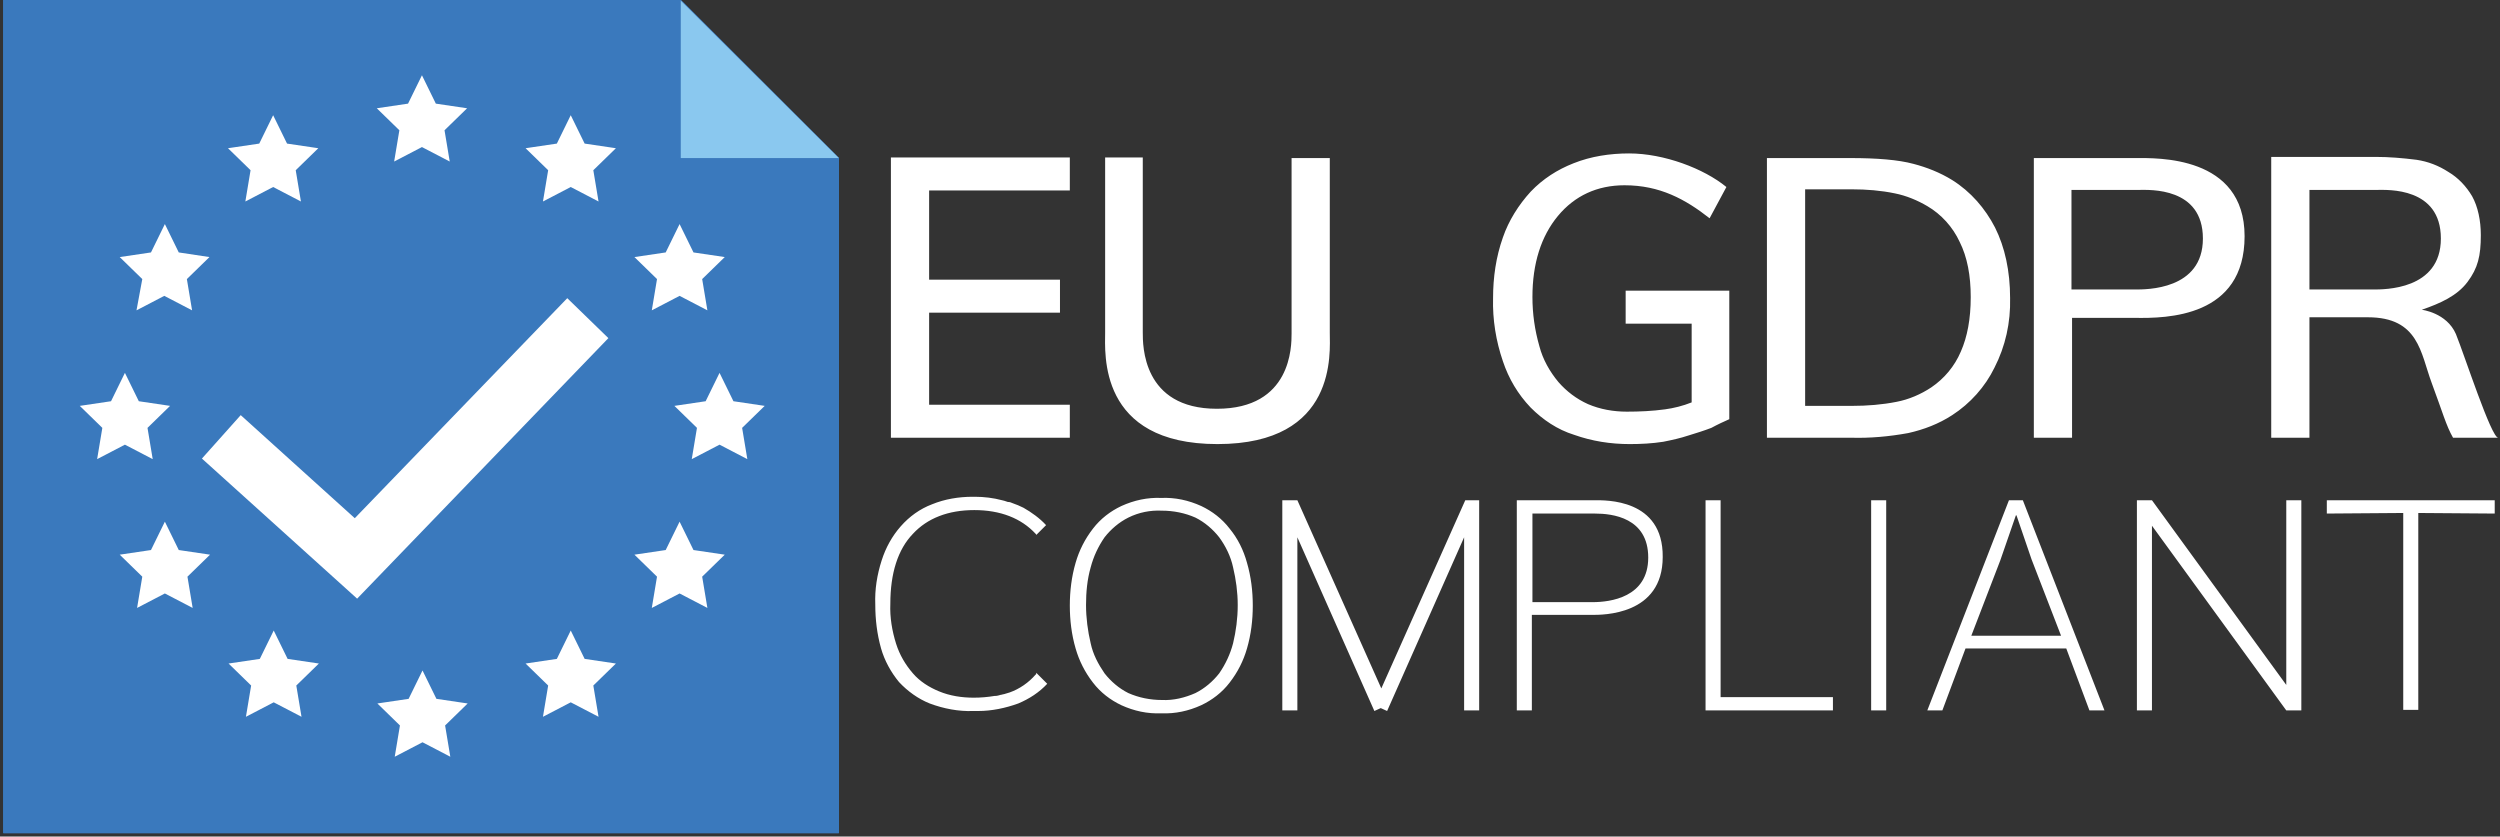 <?xml version="1.0" encoding="UTF-8"?> <svg xmlns="http://www.w3.org/2000/svg" width="526" height="176" viewBox="0 0 526 176" fill="none"><rect x="0" y="0" width="526" height="176" fill="#333333" stroke="none"/><path d="M143.232 0H0.703V175.298H176.489V33.257L143.232 0Z" fill="#3A79BD"></path><path d="M143.232 0H0.703V175.298H176.489V33.257L143.232 0Z" fill="#3A79BD"></path><path d="M143.232 0H0.703V175.298H176.489V33.257L143.232 0Z" fill="#3A79BD"></path><path d="M82.929 33.987L88.777 30.942L94.624 33.987L93.528 27.409L98.279 22.78L91.7 21.805L88.777 15.836L85.853 21.805L79.275 22.78L84.026 27.409L82.929 33.987ZM120.084 24.241L117.161 30.211L110.582 31.185L115.333 35.814L114.237 42.393L120.084 39.347L125.932 42.393L124.835 35.814L129.586 31.185L123.008 30.211L120.084 24.241ZM137.139 65.295L142.986 62.249L148.834 65.295L147.737 58.717L152.488 54.087L145.91 53.113L142.986 47.144L140.063 53.113L133.484 54.087L138.235 58.717L137.139 65.295ZM26.283 93.557L32.13 96.602L31.034 90.024L35.785 85.395L29.207 84.42L26.283 78.451L23.36 84.42L16.781 85.395L21.532 90.024L20.436 96.602L26.283 93.557ZM28.72 65.295L34.567 62.249L40.414 65.295L39.318 58.717L44.069 54.087L37.612 53.113L34.689 47.144L31.765 53.113L25.187 54.087L29.938 58.717L28.72 65.295ZM51.622 42.393L57.469 39.347L63.316 42.393L62.22 35.814L66.971 31.185L60.393 30.211L57.469 24.241L54.545 30.211L47.967 31.185L52.718 35.814L51.622 42.393ZM160.894 85.395L154.316 84.42L151.392 78.451L148.468 84.42L141.89 85.395L146.641 90.024L145.545 96.602L151.392 93.557L157.239 96.602L156.143 90.024L160.894 85.395ZM145.91 115.728L142.986 109.759L140.063 115.728L133.484 116.703L138.235 121.332L137.139 127.91L142.986 124.865L148.834 127.91L147.737 121.332L152.488 116.703L145.91 115.728ZM123.008 138.63L120.084 132.661L117.161 138.63L110.582 139.605L115.333 144.234L114.237 150.812L120.084 147.767L125.932 150.812L124.835 144.234L129.586 139.605L123.008 138.63ZM60.514 138.63L57.591 132.661L54.667 138.63L48.089 139.605L52.84 144.234L51.743 150.812L57.591 147.767L63.438 150.812L62.342 144.234L67.093 139.605L60.514 138.63ZM37.612 115.728L34.689 109.759L31.765 115.728L25.187 116.703L29.938 121.332L28.841 127.91L34.689 124.865L40.536 127.91L39.44 121.332L44.191 116.703L37.612 115.728ZM91.822 147.036L88.898 141.067L85.975 147.036L79.397 148.01L84.147 152.639L83.051 159.218L88.898 156.172L94.746 159.218L93.649 152.639L98.4 148.01L91.822 147.036ZM119.353 62.736L74.646 109.028L50.647 87.344L42.485 96.481L75.011 125.839L75.133 125.961L75.255 125.839L128.003 71.142L119.353 62.736Z" fill="white"></path><path d="M176.491 33.26H143.234V0.125L176.491 33.26Z" fill="#8AC8EF"></path><path d="M363.843 88.197V61.153H342.037V68.096H355.925V84.664C354.097 85.395 352.148 85.882 350.321 86.126C347.641 86.491 344.961 86.613 342.281 86.613C339.479 86.613 336.677 86.126 334.119 85.029C331.683 83.933 329.612 82.349 327.906 80.4C326.079 78.207 324.617 75.649 323.886 72.847C322.912 69.436 322.424 66.025 322.424 62.492C322.424 55.427 324.252 49.702 327.784 45.438C331.317 41.174 336.068 38.981 341.794 38.981C349.225 38.981 354.585 41.905 359.701 45.925L363.234 39.347C358.483 35.449 350.077 32.281 342.768 32.281C338.748 32.281 334.728 32.89 331.073 34.352C327.663 35.692 324.617 37.641 322.059 40.321C319.501 43.123 317.43 46.412 316.212 49.945C314.75 54.087 314.141 58.351 314.141 62.736C314.019 67.243 314.75 71.751 316.212 76.014C317.43 79.669 319.379 82.958 322.059 85.76C324.617 88.318 327.663 90.389 331.195 91.486C334.972 92.826 338.87 93.435 342.89 93.435C345.205 93.435 347.641 93.313 349.956 92.947C351.783 92.582 353.488 92.216 355.316 91.607C356.899 91.12 358.483 90.633 360.067 90.024C361.407 89.293 362.747 88.684 363.843 88.197ZM225.09 85.151H195.488V65.782H223.019V58.838H195.488V40.078H225.09V33.134H187.448V92.095H225.09V85.151ZM511.61 80.522C513.925 86.735 514.656 89.537 516.117 92.095H525.619C524.158 92.095 518.554 74.796 516.727 70.289C514.777 65.782 509.539 65.172 509.539 65.172C513.437 63.833 516.97 62.249 519.163 59.325C521.356 56.402 521.965 53.843 521.965 49.458C521.965 46.412 521.356 43.489 520.138 41.296C518.919 39.225 517.214 37.398 515.143 36.179C513.072 34.84 510.879 33.987 508.443 33.621C505.519 33.256 502.717 33.012 499.794 33.012H477.866V92.095H485.906V66.756H498.21C508.93 66.756 509.296 74.309 511.61 80.522ZM485.906 39.956H500.159C502.352 39.956 513.559 39.347 513.559 50.189C513.559 61.031 501.621 60.909 499.306 60.909H485.906V39.956ZM472.262 49.702C472.262 32.647 453.746 33.256 449.36 33.256H427.92V92.095H435.96V66.878H449.117C455.939 67 472.262 66.756 472.262 49.702ZM449.239 60.909H435.838V39.956H450.091C452.284 39.956 463.491 39.347 463.491 50.189C463.491 61.031 451.553 60.909 449.239 60.909ZM419.636 77.355C421.951 72.847 423.047 67.853 422.925 62.736C422.925 57.011 421.829 52.016 419.758 47.874C417.687 43.854 414.642 40.321 410.744 37.885C408.185 36.301 405.383 35.205 402.582 34.474C399.414 33.621 394.907 33.256 389.303 33.256H371.761V92.095H389.425C393.445 92.216 397.465 91.851 401.485 91.12C404.774 90.389 407.942 89.171 410.744 87.344C414.52 84.907 417.687 81.375 419.636 77.355ZM406.358 81.496C404.165 82.958 401.607 84.055 399.049 84.542C396.003 85.151 392.836 85.395 389.669 85.395H379.801V39.834H389.669C392.714 39.834 395.76 40.078 398.683 40.687C401.12 41.174 403.434 42.149 405.505 43.367C408.429 45.072 410.865 47.752 412.327 50.92C413.911 54.087 414.642 57.985 414.642 62.492C414.642 67.122 413.911 70.898 412.571 73.944C411.231 77.111 409.038 79.669 406.358 81.496ZM256.154 93.435C281.493 93.435 279.787 74.065 279.787 70.045V33.256H271.747V70.167C271.747 72.847 271.747 86.004 256.033 86.004C240.318 86.004 240.44 72.604 240.44 69.924V33.134H232.521V69.924C232.521 74.187 230.938 93.435 256.154 93.435ZM258.713 111.22C257.129 109.149 255.058 107.566 252.743 106.469C250.063 105.251 247.262 104.642 244.338 104.764C241.414 104.642 238.612 105.251 235.932 106.469C233.618 107.566 231.547 109.149 229.963 111.22C228.258 113.413 227.04 115.85 226.309 118.408C225.456 121.331 225.09 124.377 225.09 127.422C225.09 130.468 225.456 133.513 226.309 136.437C227.04 138.995 228.258 141.432 229.963 143.624C231.547 145.695 233.618 147.279 235.932 148.375C238.612 149.594 241.414 150.203 244.338 150.081C247.262 150.203 250.063 149.594 252.743 148.375C255.058 147.279 257.129 145.695 258.713 143.624C260.418 141.432 261.636 138.995 262.367 136.437C263.22 133.513 263.585 130.468 263.585 127.422C263.585 124.377 263.22 121.331 262.367 118.408C261.636 115.728 260.418 113.291 258.713 111.22ZM259.444 135.341C258.834 137.655 257.86 139.726 256.52 141.675C255.18 143.381 253.474 144.843 251.525 145.817C249.333 146.792 246.896 147.401 244.46 147.279C242.023 147.279 239.587 146.792 237.394 145.817C235.445 144.843 233.74 143.381 232.4 141.675C231.06 139.726 229.963 137.655 229.476 135.341C228.867 132.782 228.501 129.981 228.501 127.301C228.501 124.621 228.745 121.94 229.476 119.382C230.085 117.068 231.06 114.997 232.4 113.048C233.74 111.342 235.445 109.88 237.394 108.906C239.587 107.809 242.023 107.322 244.46 107.444C246.896 107.444 249.333 107.931 251.525 108.906C253.474 109.88 255.18 111.342 256.52 113.048C257.86 114.875 258.956 117.068 259.444 119.382C260.053 121.94 260.418 124.621 260.418 127.301C260.418 130.102 260.053 132.782 259.444 135.341ZM335.459 105.251H319.135V149.472H322.302V129.372H334.972C337.164 129.372 349.834 129.493 349.834 117.19C349.956 104.886 337.774 105.251 335.459 105.251ZM335.094 126.691H322.424V108.053H335.581C339.235 108.053 346.788 108.906 346.788 117.311C346.788 125.717 338.748 126.691 335.094 126.691ZM362.016 105.251H358.848V149.472H385.649V146.67H362.016V105.251ZM308.293 105.251L290.629 144.843L272.966 105.251H269.798V149.472H272.966V113.048L289.168 149.594L290.508 148.984L291.848 149.594L308.05 113.048V149.472H311.217V105.251H308.293ZM481.033 144.112L452.771 105.251H449.604V149.472H452.771V110.611L481.033 149.472H484.201V105.251H481.033V144.112ZM393.689 149.472H396.856V105.251H393.689V149.472ZM422.682 105.251L405.505 149.472H408.673L413.545 136.437H434.742L439.615 149.472H442.782L425.606 105.251H422.682ZM433.646 133.757H414.764L420.855 117.92L424.144 108.419H424.266L427.433 117.677L433.646 133.757ZM489.561 108.053L505.641 107.931V149.35H508.808V107.931L524.889 108.053V105.251H489.561V108.053ZM217.903 141.919C216.441 143.624 214.492 144.964 212.421 145.695C212.056 145.817 211.568 145.939 211.203 146.061C210.959 146.061 210.838 146.183 210.594 146.183C210.228 146.304 209.741 146.426 209.376 146.426C209.376 146.426 209.376 146.426 209.254 146.426C207.792 146.67 206.33 146.792 204.868 146.792C202.432 146.792 199.874 146.426 197.559 145.452C195.488 144.599 193.539 143.381 192.077 141.675C190.494 139.848 189.275 137.777 188.545 135.462C187.692 132.782 187.205 129.859 187.326 127.057C187.326 120.601 188.91 115.606 192.077 112.317C195.123 109.028 199.508 107.322 204.99 107.322C210.472 107.322 214.858 109.028 217.903 112.317C218.025 112.439 218.025 112.439 218.025 112.56L220.096 110.489C218.756 109.028 217.05 107.809 215.345 106.835C214.614 106.469 213.761 106.104 213.03 105.86C212.787 105.738 212.421 105.617 212.178 105.617H212.056C211.812 105.495 211.568 105.495 211.325 105.373C211.203 105.373 210.959 105.251 210.838 105.251C209.01 104.764 207.061 104.52 205.112 104.52C204.99 104.52 204.99 104.52 204.868 104.52C204.747 104.52 204.747 104.52 204.625 104.52C201.701 104.52 198.777 105.008 196.097 106.104C193.539 107.079 191.346 108.662 189.519 110.733C187.692 112.804 186.352 115.24 185.499 117.92C184.524 120.966 184.037 124.011 184.159 127.179C184.159 130.346 184.524 133.392 185.377 136.437C186.108 138.995 187.448 141.432 189.154 143.503C190.981 145.452 193.174 147.035 195.61 148.01C198.534 149.106 201.701 149.715 204.747 149.594C204.868 149.594 204.868 149.594 204.99 149.594C205.112 149.594 205.234 149.594 205.356 149.594C205.477 149.594 205.599 149.594 205.843 149.594C208.645 149.594 211.568 148.984 214.248 148.01C216.563 147.035 218.634 145.695 220.339 143.868L218.025 141.553C218.025 141.797 218.025 141.919 217.903 141.919Z" fill="white"></path></svg> 